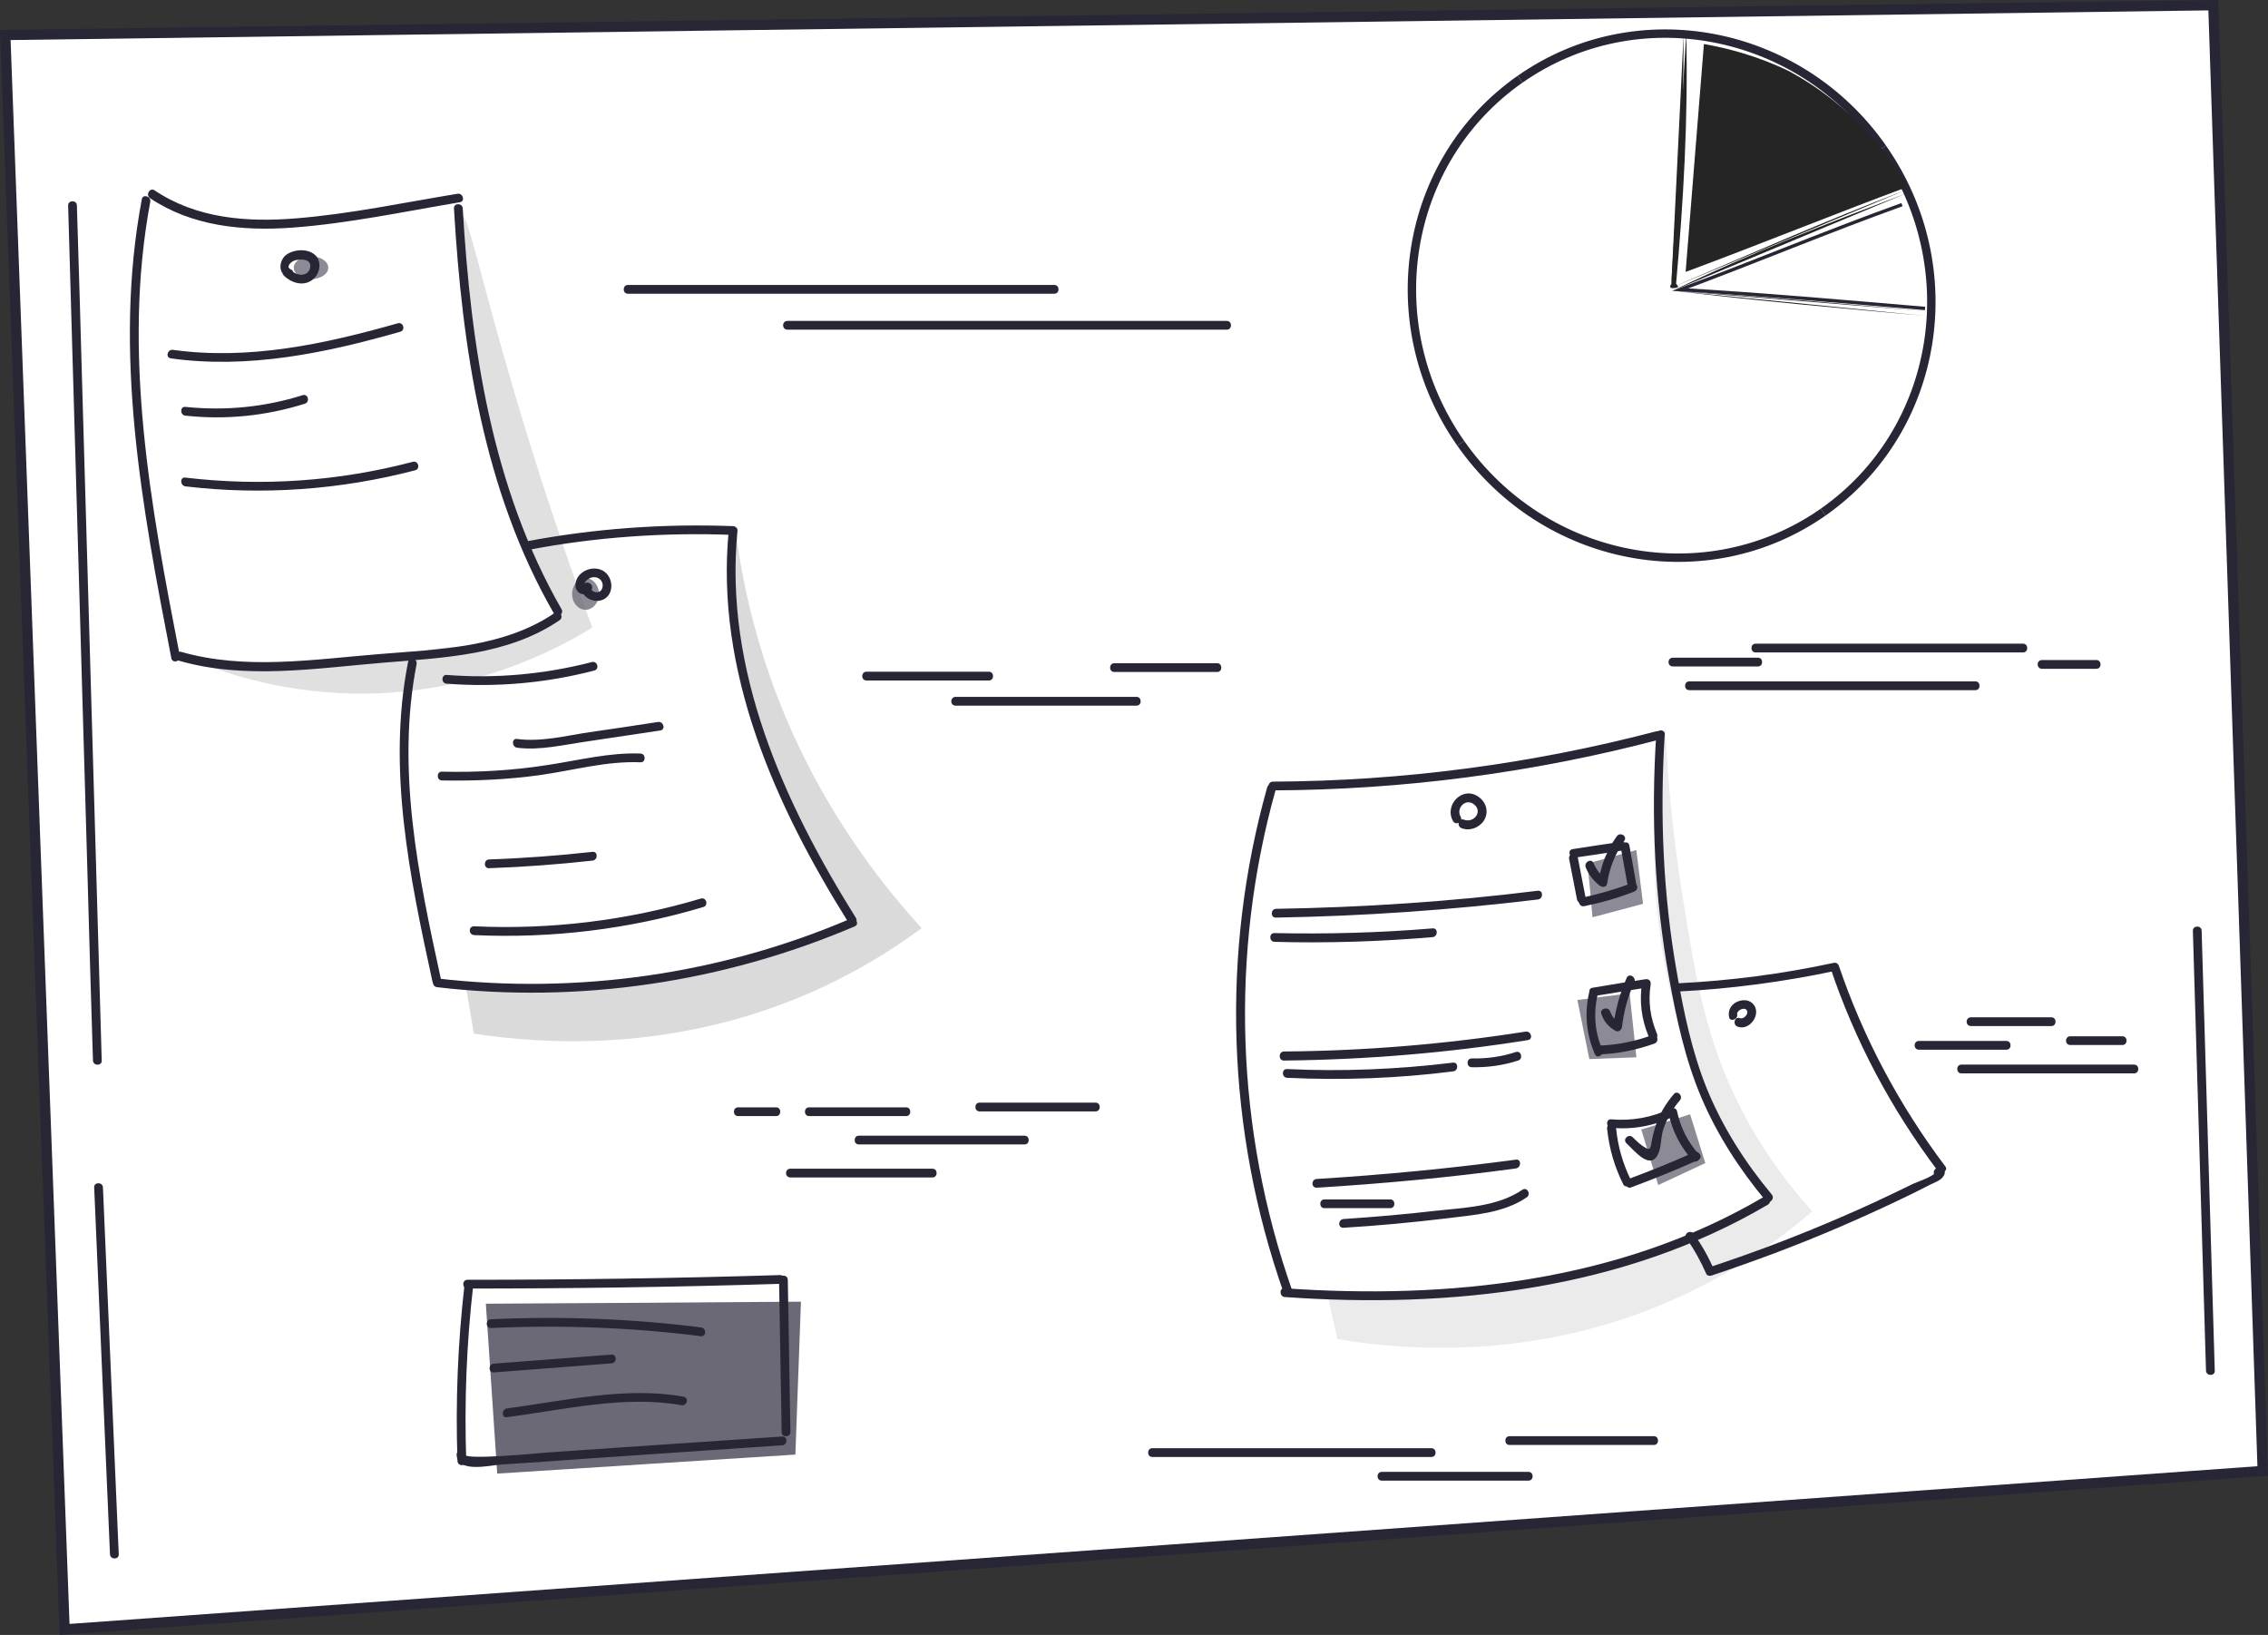 <?xml version="1.0" encoding="UTF-8"?><svg id="Layer_2" xmlns="http://www.w3.org/2000/svg" viewBox="0 0 502.34 362.07"><rect x="0" y="0" width="502.34" height="362.07" fill="#333333" stroke="none"/><g id="Layer_1-2"><g id="desk"><path d="M501.17,325.76c-162.31,11.72-324.61,23.37-486.86,35.09C9.92,243.15,5.51,125.45,1.17,7.75,164.19,5.55,327.21,3.35,490.23,1.15c3.63,108.18,7.25,216.37,10.94,324.61Z" style="fill:#fff; stroke:#272635; stroke-miterlimit:10; stroke-width:2.27px;"/><path d="M139.07,65.05h94.46c1.23,0,1.23-1.94,0-1.94h-94.46c-1.23,0-1.23,1.94,0,1.94h0Z" style="fill:#272635;"/><path d="M174.42,73.01h97.31c1.23,0,1.23-1.94,0-1.94h-97.31c-1.29,0-1.29,1.94,0,1.94h0Z" style="fill:#272635;"/><path d="M20.86,262.96c1.17,27.06,2.33,54.19,3.5,81.25,.06,1.23,2.01,1.23,1.94,0-1.17-27.06-2.33-54.19-3.5-81.25-.06-1.23-2.01-1.23-1.94,0h0Z" style="fill:#272635;"/><path d="M163.48,247.17h8.42c1.23,0,1.23-1.94,0-1.94h-8.42c-1.23,0-1.23,1.94,0,1.94h0Z" style="fill:#272635;"/><path d="M179.21,247.17h21.49c1.23,0,1.23-1.94,0-1.94h-21.49c-1.23,0-1.23,1.94,0,1.94h0Z" style="fill:#272635;"/><path d="M216.96,246.13h25.7c1.23,0,1.23-1.94,0-1.94h-25.7c-1.23,0-1.23,1.94,0,1.94h0Z" style="fill:#272635;"/><path d="M175.07,260.76h31.46c1.23,0,1.23-1.94,0-1.94h-31.46c-1.29,0-1.29,1.94,0,1.94h0Z" style="fill:#272635;"/><path d="M190.22,253.45h36.71c1.23,0,1.23-1.94,0-1.94h-36.71c-1.23,0-1.23,1.94,0,1.94h0Z" style="fill:#272635;"/><path d="M255.22,322.66h61.83c1.23,0,1.23-1.94,0-1.94h-61.83c-1.23,0-1.23,1.94,0,1.94h0Z" style="fill:#272635;"/><path d="M306.04,327.9h32.5c1.23,0,1.23-1.94,0-1.94h-32.5c-1.23,0-1.23,1.94,0,1.94h0Z" style="fill:#272635;"/><path d="M334.34,320h31.98c1.23,0,1.23-1.94,0-1.94h-31.98c-1.23,0-1.23,1.94,0,1.94h0Z" style="fill:#272635;"/><path d="M388.85,144.49h59.24c1.23,0,1.23-1.94,0-1.94h-59.24c-1.23,0-1.23,1.94,0,1.94h0Z" style="fill:#272635;"/><path d="M370.53,147.59h18.84c1.23,0,1.23-1.94,0-1.94h-18.84c-1.29,0-1.29,1.94,0,1.94h0Z" style="fill:#272635;"/><path d="M374.15,152.84h63.38c1.23,0,1.23-1.94,0-1.94h-63.38c-1.23,0-1.23,1.94,0,1.94h0Z" style="fill:#272635;"/><path d="M452.29,148.11h12.04c1.23,0,1.23-1.94,0-1.94h-12.04c-1.29,0-1.29,1.94,0,1.94h0Z" style="fill:#272635;"/><path d="M436.56,227.23h17.8c1.23,0,1.23-1.94,0-1.94h-17.8c-1.29,0-1.29,1.94,0,1.94h0Z" style="fill:#272635;"/><path d="M425.04,232.47h19.36c1.23,0,1.23-1.94,0-1.94h-19.36c-1.29,0-1.29,1.94,0,1.94h0Z" style="fill:#272635;"/><path d="M434.43,237.71h38.26c1.23,0,1.23-1.94,0-1.94h-38.26c-1.23,0-1.23,1.94,0,1.94h0Z" style="fill:#272635;"/><path d="M458.57,231.43h11.52c1.23,0,1.23-1.94,0-1.94h-11.52c-1.29,0-1.29,1.94,0,1.94h0Z" style="fill:#272635;"/><path d="M191.9,150.7h27.13c1.23,0,1.23-1.94,0-1.94h-27.13c-1.23,0-1.23,1.94,0,1.94h0Z" style="fill:#272635;"/><path d="M211.65,156.27h40.08c1.23,0,1.23-1.94,0-1.94h-40.08c-1.23,0-1.29,1.94,0,1.94h0Z" style="fill:#272635;"/><path d="M246.8,148.82h22.79c1.23,0,1.23-1.94,0-1.94h-22.79c-1.23,0-1.23,1.94,0,1.94h0Z" style="fill:#272635;"/><path d="M15.09,45.5c1.42,49.14,2.85,98.34,4.27,147.48,.39,13.98,.78,27.9,1.23,41.89,.06,1.23,2.01,1.23,1.94,0-1.42-49.14-2.85-98.34-4.27-147.48-.39-13.98-.78-27.9-1.23-41.89,0-1.23-1.94-1.23-1.94,0h0Z" style="fill:#272635;"/><path d="M485.7,206.12c.97,32.5,1.94,64.94,2.91,97.44,.06,1.23,2.01,1.23,1.94,0-.97-32.5-1.94-64.94-2.91-97.44,0-1.23-1.94-1.23-1.94,0h0Z" style="fill:#272635;"/></g><g id="papers"><path d="M351.62,191.23c.39,3.95,.78,7.96,1.1,11.91,3.76-.97,7.45-2.01,11.2-2.98-.52-3.95-.97-7.96-1.49-11.91-3.63,.97-7.19,2.01-10.81,2.98Z" style="fill:#8c8b95;"/><path d="M349.36,221.46c3.88-.52,7.7-.97,11.59-1.49,.52,4.73,.97,9.45,1.49,14.18-3.5,.13-6.99,.26-10.42,.39-.91-4.4-1.75-8.74-2.65-13.08Z" style="fill:#8c8b95;"/><path d="M363.53,250.14c1.23,4.08,2.46,8.22,3.76,12.3,3.5-1.62,6.99-3.24,10.42-4.86-1.1-3.63-2.27-7.19-3.37-10.81-3.56,1.17-7.19,2.27-10.81,3.37Z" style="fill:#8c8b95;"/><path d="M107.61,288.73c.84,12.56,1.68,25.12,2.52,37.61,22.01-1.42,44.02-2.78,66.04-4.21,.39-11.27,.84-22.59,1.23-33.86-23.24,.19-46.55,.32-69.79,.45Z" style="fill:#6a6975;"/><ellipse cx="68.89" cy="59.29" rx="3.82" ry="2.52" style="fill:#8c8b95;"/><ellipse cx="129.69" cy="131.54" rx="2.98" ry="3.5" style="fill:#8c8b95;"/><path d="M102.37,47.83c1.17-.19,3.43,10.62,9,30.23,7.32,25.83,14.57,46.68,19.81,60.92-7.96,4.92-25.77,14.31-50.05,14.63-17.16,.19-30.69-4.21-38.72-7.57,15.73,1.75,28.42,1.29,37.29,.45,14.05-1.29,11.59-2.78,22.21-3.3,4.4-.19,10.16-.19,16.06-3.76,2.14-1.29,3.69-2.72,4.73-3.76-4.14-8.55-9.45-21.11-13.73-36.84-6.8-25.57-8.29-50.69-6.6-51.02Z" style="fill:#6d6c6c; isolation:isolate; opacity:.21;"/><path d="M163.03,118.07c1.04,8.22,2.91,17.42,6.02,27.26,8.87,27.97,23.82,47.91,35.09,60.21-6.73,4.99-15.08,10.16-25.12,14.5-30.43,13.14-58.85,11.2-74.06,8.87-.58-3.43-1.17-6.86-1.75-10.29,6.47,.19,13.34,.06,20.52-.32,25.64-1.62,47.65-7.38,65.19-13.79-5.57-9.45-9.58-17.61-12.37-23.76-6.73-14.7-11.72-25.77-13.47-40.72-1.1-9.13-.65-16.83-.06-21.95Z" style="fill:#6d6c6c; isolation:isolate; opacity:.25;"/><path d="M368.84,160.93c.65,14.76,2.2,27,3.56,35.8,3.17,20.2,5.5,34.18,13.79,49.92,5.18,9.78,11.01,16.96,15.21,21.62-7.32,6.28-17.16,13.4-29.78,19.1-31.72,14.44-61.5,11.52-75.42,9.19-.71-3.17-1.42-6.34-2.14-9.58,1.75,.13,4.47,.26,7.77,.32,11.01,.26,33.92,.65,60.21-8.16,7.38-2.46,17.74-6.6,29.39-13.47-4.6-6.15-9.13-13.47-13.08-21.95-15.6-33.47-12.5-65.97-9.52-82.8Z" style="fill:#6d6c6c; isolation:isolate; opacity:.14;"/><path d="M31.41,44.14c-6.41,33.92,.06,68.24,6.54,101.64,.26,1.23,2.14,.71,1.88-.52-6.41-33.02-12.82-67.01-6.54-100.61,.19-1.17-1.68-1.75-1.88-.52h0Z" style="fill:#272635;"/><path d="M33.22,43.88c9.26,6.22,20.46,7.32,31.4,6.54,12.5-.91,24.86-3.56,37.23-5.63,1.23-.19,.71-2.07-.52-1.88-11.85,1.94-23.7,4.47-35.67,5.44-10.94,.91-22.14,.06-31.46-6.22-1.04-.65-2.01,1.04-.97,1.75h0Z" style="fill:#272635;"/><path d="M100.55,46.14c1.81,30.95,6.47,62.54,22.14,89.73,.65,1.1,2.33,.13,1.68-.97-15.47-26.93-20.07-58.2-21.88-88.76-.06-1.23-2.01-1.23-1.94,0h0Z" style="fill:#272635;"/><path d="M39.57,146.3c14.7,4.27,30.49,1.68,45.45,.45,13.27-1.1,27.52-1.62,38.91-9.39,1.04-.71,.06-2.4-.97-1.68-11.46,7.83-25.83,8.09-39.17,9.19-14.37,1.17-29.52,3.56-43.7-.52-1.23-.26-1.75,1.62-.52,1.94h0Z" style="fill:#272635;"/><path d="M64.43,59.67c-1.29-.58,.13-1.81,.91-2.01,.97-.26,2.85-.39,3.3,.71,.32,.84-.19,1.94-.97,2.27-1.23,.58-2.59-.13-3.43-.97-.91-.91-2.27,.45-1.36,1.36,1.62,1.62,4.27,2.46,6.28,.97,1.62-1.17,2.2-3.76,.84-5.31-1.55-1.75-4.86-1.55-6.6-.26-1.55,1.17-1.88,3.95,.13,4.86,1.1,.58,2.07-1.1,.91-1.62h0Z" style="fill:#272635;"/><path d="M90.39,146.56c-4.66,23.63,.32,47.52,5.37,70.7,.26,1.23,2.14,.71,1.88-.52-4.99-22.79-9.91-46.36-5.37-69.66,.26-1.23-1.62-1.75-1.88-.52h0Z" style="fill:#272635;"/><path d="M117.13,121.76c14.96-2.85,30.1-3.88,45.25-3.3l-.97-.97c-3.04,31.21,10.29,60.92,26.48,86.75,.65,1.04,2.33,.06,1.68-.97-15.99-25.57-29.26-54.9-26.22-85.78,.06-.52-.52-.97-.97-.97-15.34-.58-30.69,.52-45.77,3.37-1.23,.26-.71,2.14,.52,1.88h0Z" style="fill:#272635;"/><path d="M96.8,218.62c31.46,3.69,63.38-1.04,92.52-13.47,1.17-.52,.13-2.14-.97-1.68-28.75,12.3-60.47,16.83-91.54,13.21-1.23-.13-1.23,1.81,0,1.94h0Z" style="fill:#272635;"/><path d="M129.3,129.72c0-.06,.19-.39,.19-.52,.06-.26,.26-.52,.45-.71,.39-.32,.84-.58,1.36-.65,.97-.13,1.88,.39,2.14,1.36,.19,.78-.13,1.81-1.04,1.94-.84,.13-1.62-.45-1.75-1.29-.19-1.23-2.07-.71-1.88,.52,.32,2.27,3.24,3.37,5.11,2.27,2.07-1.23,1.94-4.4,.19-5.89-1.94-1.62-5.18-.78-6.28,1.42-.52,1.1-.52,2.59,.71,3.24,.97,.52,2.4,.06,2.65-1.17,.19-1.23-1.68-1.75-1.88-.52h0Z" style="fill:#272635;"/><path d="M37.82,79.36c17.22,2.4,34.31-1.17,50.82-5.89,1.23-.32,.71-2.2-.52-1.88-16.19,4.6-32.95,8.22-49.79,5.89-1.23-.19-1.75,1.68-.52,1.88h0Z" style="fill:#272635;"/><path d="M41.06,92.05c8.93,.97,17.87,.06,26.48-2.65,1.17-.39,.71-2.27-.52-1.88-8.42,2.65-17.16,3.5-25.96,2.59-1.23-.13-1.23,1.81,0,1.94h0Z" style="fill:#272635;"/><path d="M41.06,107.71c17.09,2.01,34.31,.78,50.89-3.56,1.23-.32,.71-2.2-.52-1.88-16.44,4.34-33.47,5.5-50.37,3.5-1.23-.19-1.23,1.75,0,1.94h0Z" style="fill:#272635;"/><path d="M105.02,207.09c17.16,.78,34.31-1.29,50.76-6.22,1.17-.32,.71-2.2-.52-1.88-16.31,4.86-33.21,6.93-50.24,6.15-1.29-.06-1.29,1.88,0,1.94h0Z" style="fill:#272635;"/><path d="M108.32,192.27c7.64-.26,15.28-.84,22.92-1.68,1.23-.13,1.23-2.07,0-1.94-7.64,.84-15.21,1.42-22.92,1.68-1.23,.06-1.23,2.01,0,1.94h0Z" style="fill:#272635;"/><path d="M114.54,165.59c5.05,.65,10.29-.65,15.28-1.36,5.5-.84,10.94-1.62,16.44-2.46,1.23-.19,.71-2.07-.52-1.88-5.05,.78-10.16,1.55-15.21,2.27-5.24,.78-10.68,2.2-15.99,1.49-1.23-.19-1.23,1.75,0,1.94h0Z" style="fill:#272635;"/><path d="M102.88,284.59c-1.49,12.95-2.01,25.96-1.55,38.97,.06,1.23,2.01,1.23,1.94,0-.45-13.01,.06-26.03,1.55-38.97,.13-1.23-1.81-1.23-1.94,0h0Z" style="fill:#272635;"/><path d="M103.53,285.36c23.05,0,46.16-.32,69.21-1.04,1.23-.06,1.23-2.01,0-1.94-23.05,.71-46.16,1.04-69.21,1.04-1.23,0-1.23,1.94,0,1.94h0Z" style="fill:#272635;"/><path d="M172.55,283.42c.19,11.27,.39,22.47,.58,33.73,0,1.23,1.94,1.23,1.94,0-.19-11.27-.39-22.47-.58-33.73,0-1.23-2.01-1.23-1.94,0h0Z" style="fill:#272635;"/><path d="M101.14,322.14c.13,4.21,7.45,2.33,9.84,2.2,6.86-.45,13.73-.91,20.52-1.42,13.92-.97,27.84-1.88,41.76-2.85,1.23-.06,1.23-2.01,0-1.94-11.85,.78-23.63,1.62-35.48,2.4-5.63,.39-11.27,.78-16.9,1.17-1.68,.13-17.8,1.68-17.87,.45,.06-1.23-1.88-1.23-1.88,0h0Z" style="fill:#272635;"/><path d="M108.78,294.1c15.54-.71,31.08-.13,46.48,1.81,1.23,.13,1.23-1.81,0-1.94-15.41-1.94-30.95-2.52-46.48-1.81-1.29,.06-1.29,2.01,0,1.94h0Z" style="fill:#272635;"/><path d="M109.36,303.94c8.68-.65,17.42-1.36,26.09-2.01,1.23-.06,1.23-2.01,0-1.94-8.68,.65-17.42,1.36-26.09,2.01-1.23,.06-1.23,2.01,0,1.94h0Z" style="fill:#272635;"/><path d="M112.27,313.85c12.5-1.62,26.09-4.92,38.65-2.65,1.23,.19,1.75-1.62,.52-1.88-12.82-2.33-26.41,.91-39.17,2.59-1.17,.19-1.23,2.14,0,1.94h0Z" style="fill:#272635;"/><path d="M280.66,174.4c-10.29,36.64-9,75.88,3.63,111.81,.39,1.17,2.27,.65,1.88-.52-12.5-35.61-13.79-74.45-3.63-110.77,.32-1.23-1.55-1.75-1.88-.52h0Z" style="fill:#272635;"/><path d="M281.96,175.04c28.81-.13,57.49-3.88,85.39-11.2,1.23-.32,.71-2.2-.52-1.88-27.71,7.25-56.2,11.01-84.88,11.14-1.29,0-1.29,1.94,0,1.94h0Z" style="fill:#272635;"/><path d="M366.84,162.68c-1.17,18-.39,36.13,2.85,53.93,1.62,9,3.56,18,7.12,26.41,3.56,8.35,8.48,15.93,14.24,22.85,.78,.97,2.2-.39,1.36-1.36-5.89-7.06-10.88-14.89-14.37-23.44-3.3-8.16-5.11-16.9-6.6-25.51-3.11-17.42-3.82-35.22-2.72-52.89,.13-1.23-1.81-1.23-1.88,0h0Z" style="fill:#272635;"/><path d="M284.55,287.24c36.64,2.59,74.91-1.55,107.02-20.46,1.1-.65,.13-2.33-.97-1.68-31.92,18.78-69.79,22.72-106.05,20.2-1.23-.13-1.23,1.81,0,1.94h0Z" style="fill:#272635;"/><path d="M323.52,180.87c-1.1-1.88,1.1-4.21,2.98-2.72,2.01,1.62-.13,4.21-2.27,3.37-1.17-.45-1.68,1.42-.52,1.88,1.75,.71,3.88-.06,4.92-1.62,1.17-1.75,.65-3.95-.97-5.18-3.5-2.78-7.9,1.55-5.83,5.24,.65,1.1,2.33,.13,1.68-.97h0Z" style="fill:#272635;"/><path d="M282.61,203.21c19.36-.32,38.72-1.68,58.01-4.01,1.23-.13,1.23-2.07,0-1.94-19.23,2.4-38.59,3.69-58.01,4.01-1.23,.06-1.23,2.01,0,1.94h0Z" style="fill:#272635;"/><path d="M347.54,190.19c.58,2.98,1.17,6.02,1.75,9,.26,1.23,2.14,.71,1.88-.52-.58-2.98-1.17-6.02-1.75-9-.19-1.23-2.07-.71-1.88,.52h0Z" style="fill:#272635;"/><path d="M348.84,189.93c3.56-.52,7.12-1.04,10.75-1.62,1.23-.19,.71-2.07-.52-1.88-3.56,.52-7.12,1.04-10.75,1.62-1.23,.19-.71,2.07,.52,1.88h0Z" style="fill:#272635;"/><path d="M359,187.73c.52,2.78,.97,5.57,1.49,8.29,.19,1.23,2.07,.71,1.88-.52-.52-2.78-.97-5.57-1.49-8.29-.19-1.17-2.07-.65-1.88,.52h0Z" style="fill:#272635;"/><path d="M350.91,200.68c3.82-.78,7.45-1.81,11.07-3.24,1.17-.45,.65-2.33-.52-1.88-3.63,1.36-7.32,2.46-11.07,3.24-1.23,.26-.71,2.14,.52,1.88h0Z" style="fill:#272635;"/><path d="M351.23,192.14c.71,1.62,1.68,2.91,3.11,4.01,.52,.39,1.49,.39,1.62-.45,.52-3.5,1.75-6.6,3.82-9.52,.71-1.04-.97-2.01-1.68-.97-2.14,2.98-3.5,6.34-4.01,9.97,.52-.13,1.1-.26,1.62-.45-1.23-.97-2.14-2.14-2.78-3.63-.52-1.1-2.2-.13-1.68,1.04h0Z" style="fill:#272635;"/><path d="M351.95,219.91c-1.04,4.66-.58,9.19,1.29,13.53,.52,1.17,2.14,.13,1.68-.97-1.68-3.82-2.01-7.96-1.1-12.04,.26-1.23-1.62-1.75-1.88-.52h0Z" style="fill:#272635;"/><path d="M353.24,220.56c3.88-.65,7.77-1.23,11.65-1.88l-1.17-1.17c-.65,4.14-.19,8.09,1.42,11.98,.45,1.17,2.33,.65,1.88-.52-1.49-3.5-2.01-7.19-1.42-10.94,.13-.78-.39-1.29-1.17-1.17-3.88,.58-7.77,1.23-11.65,1.88-1.29,.13-.78,2.01,.45,1.81h0Z" style="fill:#272635;"/><path d="M354.08,233.51c4.27-.13,8.35-.97,12.37-2.4,1.17-.45,.65-2.33-.52-1.88-3.82,1.42-7.77,2.2-11.85,2.33-1.23,0-1.23,1.94,0,1.94h0Z" style="fill:#272635;"/><path d="M354.66,224.51c.58,1.68,1.55,2.85,3.11,3.76,.71,.39,1.36-.13,1.49-.84,.39-3.43,1.29-6.73,2.72-9.91,.52-1.1-1.17-2.14-1.68-.97-1.55,3.5-2.52,7.12-2.98,10.88,.52-.26,.97-.58,1.49-.84-1.1-.65-1.75-1.42-2.2-2.65-.45-1.1-2.33-.58-1.94,.58h0Z" style="fill:#272635;"/><path d="M355.96,249.95c.45,4.34,1.62,8.42,3.56,12.3,.52,1.1,2.2,.13,1.68-.97-1.75-3.56-2.85-7.38-3.24-11.33-.19-1.23-2.14-1.23-2.01,0h0Z" style="fill:#272635;"/><path d="M356.87,249.76c4.99,.45,9.65-.45,14.11-2.65-.45-.19-.97-.39-1.42-.58,.84,3.95,2.59,7.38,5.31,10.42,.84,.91,2.2-.45,1.36-1.36-2.46-2.78-4.01-5.89-4.79-9.52-.13-.65-.91-.84-1.42-.58-4.14,2.01-8.55,2.78-13.14,2.4-1.23-.13-1.23,1.81,0,1.88h0Z" style="fill:#272635;"/><path d="M361.27,262.96c5.05-1.88,10.03-3.88,14.89-6.09,1.17-.52,.13-2.2-.97-1.68-4.73,2.14-9.58,4.08-14.44,5.89-1.17,.45-.65,2.33,.52,1.88h0Z" style="fill:#272635;"/><path d="M360.23,253.19c1.55,1.36,5.11,6.02,6.93,2.59,.84-1.55,.65-3.69,1.17-5.44,.78-2.46,2.07-4.73,3.76-6.67,.78-.97-.58-2.33-1.36-1.36-1.81,2.14-3.24,4.47-4.08,7.19-.39,1.23-.71,2.52-.91,3.82-.26,1.62-.71,1.23-1.94,.45-.78-.52-1.49-1.29-2.2-1.94-.91-.84-2.27,.52-1.36,1.36h0Z" style="fill:#272635;"/><path d="M284.36,234.87c18.13-.19,36.19-1.68,54.06-4.53,1.23-.19,.71-2.07-.52-1.88-17.74,2.78-35.61,4.27-53.54,4.4-1.23,.06-1.23,2.01,0,2.01h0Z" style="fill:#272635;"/><path d="M282.28,208.58c11.72,.32,23.37-.06,35.03-1.04,1.23-.13,1.23-2.07,0-1.94-11.65,.97-23.37,1.29-35.03,1.04-1.23-.06-1.23,1.88,0,1.94h0Z" style="fill:#272635;"/><path d="M285.07,238.69c12.3,.58,24.6,.13,36.77-1.42,1.23-.13,1.23-2.07,0-1.94-12.24,1.49-24.54,2.01-36.77,1.42-1.23-.06-1.23,1.88,0,1.94h0Z" style="fill:#272635;"/><path d="M325.98,236.35c3.5,.06,6.93-.39,10.29-1.49,1.17-.39,.65-2.27-.52-1.88-3.17,1.04-6.41,1.49-9.78,1.42-1.23,0-1.23,1.94,0,1.94h0Z" style="fill:#272635;"/><path d="M291.67,263.03c14.76-.91,29.46-2.27,44.09-4.27,1.23-.19,1.23-2.14,0-1.94-14.63,1.94-29.33,3.37-44.09,4.27-1.29,.06-1.29,2.01,0,1.94h0Z" style="fill:#272635;"/><path d="M293.35,267.56h14.57c1.23,0,1.23-1.94,0-1.94h-14.57c-1.23,0-1.23,1.94,0,1.94h0Z" style="fill:#272635;"/><path d="M297.56,271.9c7.57-.45,15.15-1.17,22.72-2.07,6.09-.78,12.62-1.1,17.87-4.66,1.04-.71,.06-2.4-.97-1.68-5.5,3.76-12.88,3.95-19.29,4.66-6.73,.78-13.53,1.36-20.26,1.81-1.29,.06-1.36,2.01-.06,1.94h0Z" style="fill:#272635;"/><path d="M371.5,219.59c11.78-.58,23.5-2.14,35.09-4.6-.39-.19-.78-.45-1.17-.65,5.44,16.19,13.47,31.27,23.76,44.93,.71,.97,2.46,0,1.68-.97-10.16-13.47-18.13-28.42-23.57-44.41-.19-.52-.65-.78-1.17-.65-11.39,2.46-22.92,3.95-34.57,4.53-1.36-.06-1.36,1.88-.06,1.81h0Z" style="fill:#272635;"/><path d="M373.5,274.23c1.75,2.46,3.17,5.05,4.4,7.83,.13,.39,.71,.58,1.1,.45,9.52-3.17,18.9-6.67,28.1-10.62,4.66-2.01,9.26-4.08,13.85-6.28,2.2-1.04,4.4-2.14,6.54-3.24,1.29-.65,2.78-1.04,3.24-2.46,.13-.39-.06-.91-.45-1.1-.58-.32-.91-.32-1.49,0-.39,.19-.58,.71-.45,1.1,0,.06,.06,.13,.06,.19,.32,1.23,2.2,.71,1.88-.52,0-.06-.06-.13-.06-.19-.13,.39-.32,.71-.45,1.1h-.45c-.13-.39-.32-.71-.45-1.1-.39,1.17-4.47,2.4-5.57,2.98-1.81,.91-3.63,1.75-5.5,2.65-4.34,2.07-8.74,4.01-13.21,5.89-8.55,3.63-17.29,6.86-26.09,9.78,.39,.13,.71,.32,1.1,.45-1.17-2.78-2.65-5.37-4.4-7.83-.71-1.1-2.4-.13-1.68,.91h0Z" style="fill:#272635;"/><path d="M384.77,224.64c-.13-.84,1.42-1.62,2.01-1.04,.78,.78-.52,2.2-1.42,1.88-1.17-.45-1.68,1.42-.52,1.88,2.78,1.04,5.5-2.98,3.37-5.11-.97-.97-2.46-.91-3.63-.32-1.23,.65-1.88,1.88-1.62,3.24,.13,1.23,2.01,.65,1.81-.52h0Z" style="fill:#272635;"/><path d="M97.9,172.84c7.19,.13,14.44-.19,21.56-1.17,7.45-1.04,14.83-3.17,22.4-2.85,1.23,.06,1.23-1.88,0-1.94-6.93-.26-13.66,1.49-20.46,2.52-7.77,1.23-15.67,1.68-23.57,1.49-1.17,0-1.17,1.94,.06,1.94h0Z" style="fill:#272635;"/><path d="M98.93,151.41c11.01,.84,22.01-.13,32.69-2.91,1.23-.32,.71-2.2-.52-1.88-10.55,2.72-21.3,3.69-32.18,2.85-1.23-.06-1.23,1.88,0,1.94h0Z" style="fill:#272635;"/></g><g><g><path d="M426.38,68.31c-17.52-1.47-36.08-3.13-54.22-4.17h0c16.72-6.21,33.01-13.04,49.11-18.82" style="fill:#fff; stroke:#272635; stroke-miterlimit:10; stroke-width:.75px;"/><path d="M323.54,98.18c-18.54-26.48-12.65-62.58,13.14-80.64" style="fill:none; stroke:#272635; stroke-miterlimit:10; stroke-width:1.86px;"/><path d="M403.82,113.41c-25.8,18.06-61.74,11.24-80.28-15.23" style="fill:none; stroke:#272635; stroke-miterlimit:10; stroke-width:1.86px;"/><path d="M416.96,32.77c18.54,26.48,12.65,62.58-13.14,80.64" style="fill:none; stroke:#272635; stroke-miterlimit:10; stroke-width:1.86px;"/><path d="M336.69,17.54c25.8-18.06,61.74-11.24,80.28,15.23" style="fill:none; stroke:#272635; stroke-miterlimit:10; stroke-width:1.86px;"/><path d="M370.07,63.76c.7,.12,1.25,.04,1.66-.25l-.43-.61c-1.04-.18-1.66,.25-1.23,.86" style="fill:#252525;"/><path d="M370.19,62.76c-.18,1.04,.86,1.23,1.04,.18,1.66-18.56,2.7-36.7,2.26-55.63" style="fill:#252525;"/><path d="M372.89,7.75c0,18.32-.61,37.06-2.69,55.01" style="fill:#252525;"/><path d="M421.83,42.19c-17.33,6.64-34.85,14.33-51.75,21.58" style="fill:#252525;"/><path d="M370.5,64.38c17.08-8.3,34.42-14.94,51.75-21.58" style="fill:#252525;"/><path d="M426.81,68.93c-18.56-1.66-37.13-3.31-56.31-4.54" style="fill:#252525;"/><path d="M370.5,64.38c18.99,2.27,37.56,3.93,56.12,5.59" style="fill:#252525;"/></g><path d="M377.4,9.76c-1.29,16.47-2.76,33.99-4.05,50.46,16.72-6.21,32.39-12.61,49.11-18.82-3.26-5.96-11.43-17.64-26.19-25.63-6.95-3.38-13.64-5.1-18.87-6.02h0Z" style="fill:#252525;"/></g></g></svg>